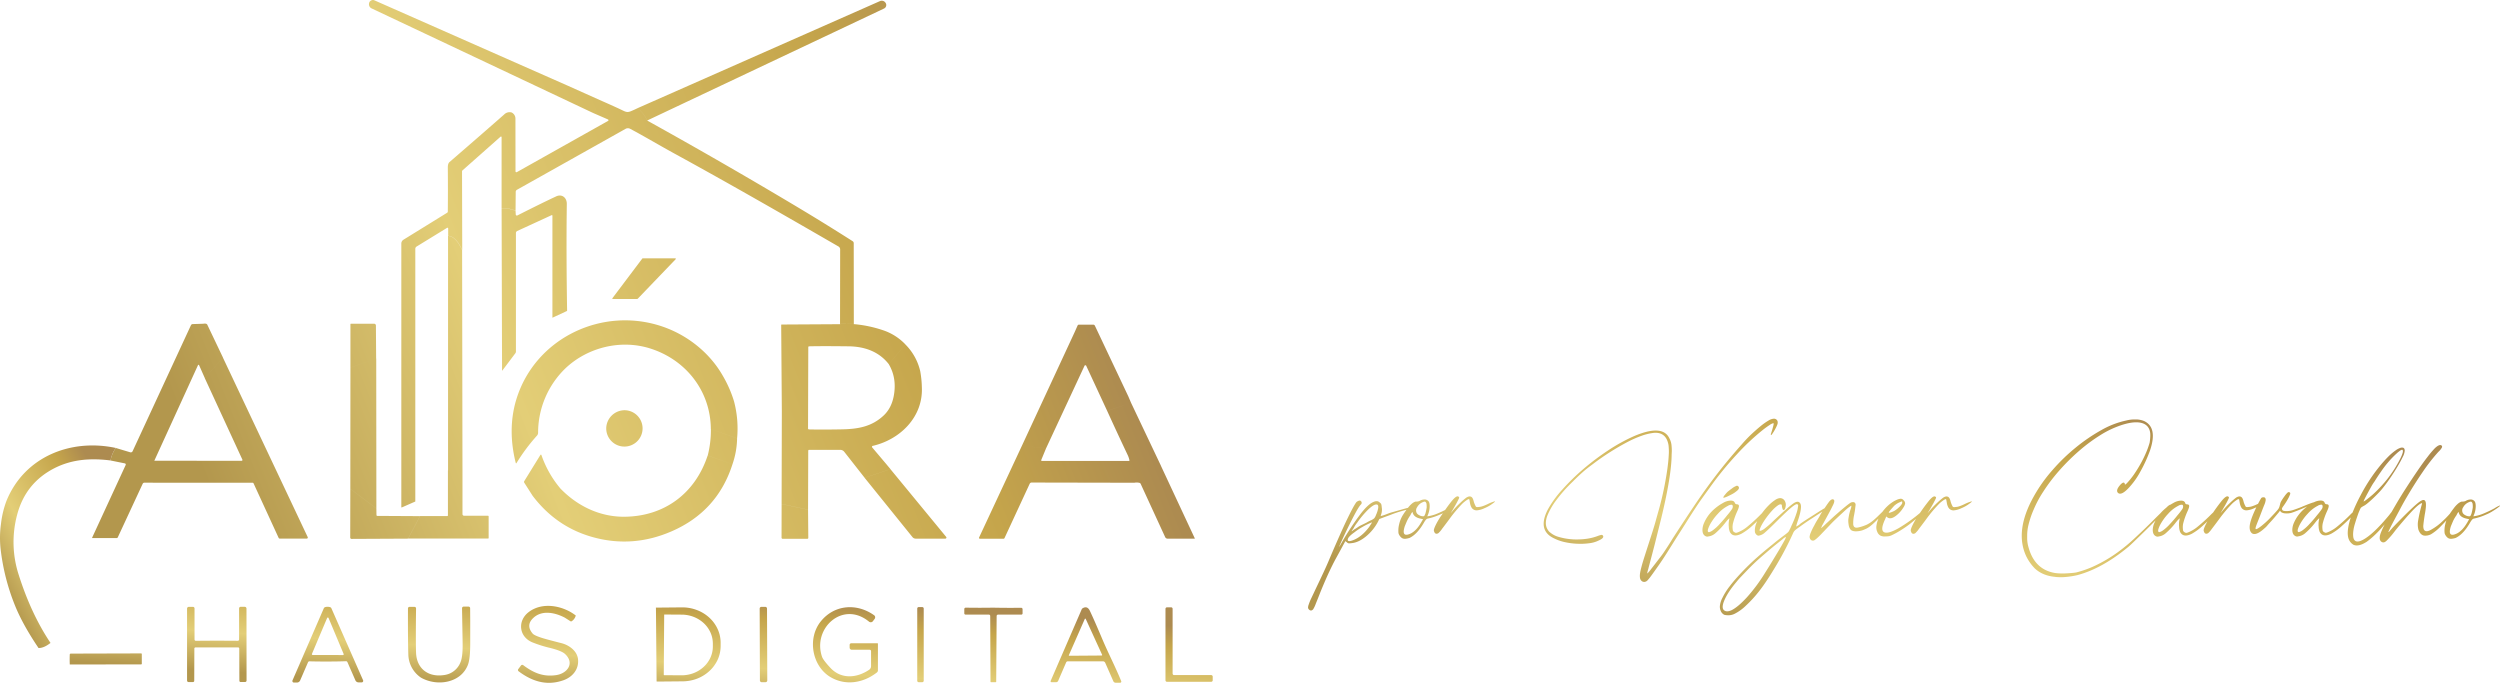<svg xmlns="http://www.w3.org/2000/svg" xmlns:xlink="http://www.w3.org/1999/xlink" viewBox="0 0 1889.8 516.1"><defs><linearGradient id="Gradiente_sem_nome_4" x1="646.17" y1="677.52" x2="646.87" y2="678.23" gradientTransform="matrix(900.96, 0, 0, -148.55, -581066.3, 101086.95)" gradientUnits="userSpaceOnUse"><stop offset="0" stop-color="#b3974d"/><stop offset="0.36" stop-color="#e3ce77"/><stop offset="0.81" stop-color="#c5a54b"/><stop offset="1" stop-color="#ad8b50"/></linearGradient><linearGradient id="Gradiente_sem_nome_4-2" x1="646.18" y1="678.25" x2="646.89" y2="678.96" gradientTransform="matrix(864.07, 0, 0, -58.13, -558139.55, 39936.56)" xlink:href="#Gradiente_sem_nome_4"/><linearGradient id="Gradiente_sem_nome_4-3" x1="-15366.49" y1="-17931.79" x2="5426.9" y2="-9605.96" gradientTransform="matrix(0.03, 0, 0, -0.03, 628.47, -144.81)" xlink:href="#Gradiente_sem_nome_4"/><linearGradient id="Gradiente_sem_nome_4-4" x1="638.96" y1="677.56" x2="639.67" y2="678.26" gradientTransform="matrix(87.54, 0, 0, -153.1, -55928.65, 104190.44)" xlink:href="#Gradiente_sem_nome_4"/></defs><g id="Camada_2" data-name="Camada 2"><g id="Camada_1-2" data-name="Camada 1"><g id="Camada_1-3" data-name="Camada_1"><g id="_3241947727328" data-name=" 3241947727328"><path id="por_Vágner_Carvalho" data-name="por Vágner Carvalho" d="M1010.22,421.45c1.07-1.92,2.06-3.75,3-5.47s1.75-3.25,2.49-4.58,1.16-2.12,1.29-2.38l.2.19a3.06,3.06,0,0,0,.79.6,3,3,0,0,0,1.4.9l.68,0a9.29,9.29,0,0,0,1.5-.12q5.18-.41,10.75-4.88a36.38,36.38,0,0,0,9.15-11l1.19-2.38,5.37-2c1.46-.52,2.79-1,4-1.49s2.39-.89,3.58-1.29,2.49-.79,3.88-1.19,3.09-.86,5.08-1.4c.92-.12,1.39-.39,1.39-.79a1,1,0,0,0-.85-.46,1.07,1.07,0,0,0-.35.06c-.66.14-1.69.4-3.08.8l-4.57,1.29-4.88,1.39a33.72,33.72,0,0,0-3.78,1.3c-1.33.52-2.45.92-3.38,1.19-.53.14-1,.26-1.39.4a1.56,1.56,0,0,1,.19-.6,9.37,9.37,0,0,1,.4-1.4,10.79,10.79,0,0,0,.38-2.83,10.53,10.53,0,0,0-.18-1.94,9.64,9.64,0,0,0-.4-2.38,4.53,4.53,0,0,0-1.19-1.2c-1.19-1.19-2.85-1.25-5-.2q-4,1.8-9.75,9.36A209.56,209.56,0,0,0,1015,408.82q-2.79,5-2.69,4.47c.06-.33,1.23-3,3.48-7.86q4-8.55,7.66-15.51t5.27-8.55a1.7,1.7,0,0,0,0-2.59,1.33,1.33,0,0,0-1-.4h0a4.92,4.92,0,0,0-2.39,1.19q-2,2.6-6.86,12.63t-13.43,30.15q-1.78,4.36-4.67,10.54t-5.08,10.74c-1.72,3.59-3,6.4-4,8.46s-1.59,3.68-2,4.88a6.39,6.39,0,0,0-.5,2.48,2.38,2.38,0,0,0,.7,1.3c1.06,1.05,2.12,1,3.18-.21a23.88,23.88,0,0,0,2-4.27q1.59-3.88,3.58-9,2.79-6.78,4.88-11.44t4.27-9q1.18-2.4,2.78-5.28Zm12.14-21a10.43,10.43,0,0,0,1.29-2,28.65,28.65,0,0,1,2.29-3.38,68.54,68.54,0,0,1,8.36-9.95q4-3.76,6-3.77l.2,0a1.58,1.58,0,0,1,.79.21c.53.4.7,1.26.5,2.59a20.48,20.48,0,0,1-1.49,4.77c-.67,1.86-1.4,3-2.19,3.39a8.37,8.37,0,0,1-2,1.09,26.09,26.09,0,0,0-3.18,1.69c-1.07.53-2.29,1.13-3.68,1.79a17.26,17.26,0,0,0-3.09,1.79c-.8.53-1.53,1-2.19,1.39a7.67,7.67,0,0,0-1.39,1l-1,.59.8-1.19Zm7.66-2.19a53,53,0,0,1,6.46-3.18c.13,0,.2,0,.2-.1s.07-.1.2-.1h.2c.13,0-.6,1.2-2.19,3.58q-5.37,7.15-11.73,9.75-4.57,1.8-4.38-.3t5-5.47a43.83,43.83,0,0,1,6.27-4.18Zm46.65-20.68a7.3,7.3,0,0,0-3.78,1.19,7.37,7.37,0,0,1-2.19.4c-.66-.14-1.66.26-3,1.19a20.11,20.11,0,0,0-3.59,3.78c-1.32,1.72-2.45,3.32-3.38,4.78a22.66,22.66,0,0,0-3.08,7.35,19.19,19.19,0,0,0-.6,4.77c0,.67,0,1.34.1,2a5.93,5.93,0,0,0,1.2,2.29,5,5,0,0,0,2,1.68,4.74,4.74,0,0,0,1.63.28,6.09,6.09,0,0,0,.85-.07,14.53,14.53,0,0,0,2.69-.6q5.76-2.78,10.74-11.34c1.06-1.85,1.92-2.91,2.59-3.18a44.67,44.67,0,0,0,9.75-3.18,28.48,28.48,0,0,0,4-2c1.32-.79,2.51-1.55,3.58-2.29a28,28,0,0,0,2.39-1.78c.52-.47.6-.7.19-.7a20.51,20.51,0,0,0-3.78,2,82.64,82.64,0,0,1-8,3.87,29.65,29.65,0,0,1-6.87,2.1l-1.19.19.8-2a16.77,16.77,0,0,0,1-5.66c0-1.92-.33-3.22-1-3.88a3.67,3.67,0,0,0-2.72-1.2Zm-2.59,17.7q-3.37,5.77-7.56,7.95-7.56,3.6-4.57-5.56c.66-1.59,1.22-2.92,1.69-4a27.12,27.12,0,0,1,2.49-4.18c.66-1.46,1.19-2.25,1.59-2.39.13,0,.2.2.2.6q1,3.38,6,4.38l1.8.39Zm3.39-7a15.18,15.18,0,0,1-.8,1.68,1.14,1.14,0,0,1-.8.32l-.19,0a5.69,5.69,0,0,1-2.59-.69,5.44,5.44,0,0,1-2-1.5,4.2,4.2,0,0,1,.2-4.77,8.33,8.33,0,0,1,4.38-3.78c1.06-.53,1.79-.46,2.18.2a3.1,3.1,0,0,1,.5,1.2,20.35,20.35,0,0,1,.11,2.07c0,.17,0,.35,0,.51a32.75,32.75,0,0,1-1,4.78ZM1089.9,400q2.08-2.7,5.47-7.26,2.58-3.6,5.37-6.87t5-5.47a26.3,26.3,0,0,1,3.19-2.49c.92-.59,1.45-.76,1.59-.5a.75.75,0,0,1,.31.6s0,.07,0,.1c.06.47.16,1,.3,1.69a10.28,10.28,0,0,0,1,3.38,4.39,4.39,0,0,0,4.38,2.59,16.52,16.52,0,0,0,5.57-1.59,28.61,28.61,0,0,0,6.57-3.78c1.45-1.06,1.82-1.52,1.09-1.4a30.71,30.71,0,0,0-5.07,2q-4.57,2.17-6.57,2.18c-1.33.27-2.16.17-2.49-.29a19.19,19.19,0,0,1-1.49-3.49,11.68,11.68,0,0,0-.6-2,4.56,4.56,0,0,0-.79-1.39q-1.61-1.59-4.38.2a51.56,51.56,0,0,0-4.47,3.88,64.94,64.94,0,0,0-5.28,5.47l-2,2.39,1.79-3c1.33-2.25,2.32-4,3-5.27s1.12-2.19,1.39-2.78.3-1,.1-1.2a2.35,2.35,0,0,0-.9-.5c-.93-.12-2.32.9-4.18,3.09s-4.44,5.74-7.75,10.65a59.83,59.83,0,0,0-4.48,7.35c-1.12,2.26-1.69,3.79-1.69,4.58a2.56,2.56,0,0,0,.2.9c.13.33.27.63.4.89.66.93,1.59,1.06,2.78.4a19.67,19.67,0,0,0,2.69-3.08Zm173.77-56.8c0-.83.08-1.67.08-2.51a40,40,0,0,0-.28-4.65,14.42,14.42,0,0,0-1.59-4.78q-5.18-10.74-26.66-1.59a131.57,131.57,0,0,0-19.5,10.74,190.15,190.15,0,0,0-18.8,14.12,166.36,166.36,0,0,0-16,15.63,78.12,78.12,0,0,0-11,15.21q-7.95,15.72,5,21.68a34.54,34.54,0,0,0,8.16,2.8,54.19,54.19,0,0,0,9.25,1.18c.75,0,1.51.06,2.27.06a51.24,51.24,0,0,0,6.78-.45,21.82,21.82,0,0,0,7.36-2.19c2.91-1.32,3.84-2.59,2.78-3.78a1.25,1.25,0,0,0-.84-.33,1.07,1.07,0,0,0-.25,0,19.23,19.23,0,0,0-2.88.9,39.1,39.1,0,0,1-9.36,2.19,52.12,52.12,0,0,1-6.13.35c-1.37,0-2.75,0-4.11-.15a46.62,46.62,0,0,1-9.45-1.7,16.85,16.85,0,0,1-6.76-3.48,5,5,0,0,1-1.2-1.19,10.53,10.53,0,0,1-1-1.59q-2-3.78,0-9.55a50.93,50.93,0,0,1,6.86-12,110.87,110.87,0,0,1,12.24-13.83q2.17-2.19,4.07-4c1.26-1.2,2.46-2.29,3.58-3.29s2.32-2,3.58-3,2.62-2,4.08-3.09q6.57-5,13.13-9.15t12.64-7.36a83,83,0,0,1,11.24-5,41.68,41.68,0,0,1,9.14-2.18q9.36-.79,11.15,9.15a42.82,42.82,0,0,1,.28,4.81c0,.84,0,1.71-.08,2.55q-.21,4.58-1,10.35t-2.09,12.53q-1.29,6.76-3.08,13.73c-.53,2.12-1.1,4.21-1.69,6.27s-1.23,4.31-1.89,6.76-1.5,5.24-2.49,8.36-2.15,6.73-3.48,10.84q-1.79,5.56-2.88,9t-1.7,5.67c-.39,1.46-.69,2.62-.89,3.48s-.37,1.69-.5,2.49c-.4,2.92-.06,4.84,1,5.77a2.85,2.85,0,0,0,2.08.9h.2a3.63,3.63,0,0,0,2.29-1.1,40.87,40.87,0,0,0,3.19-4q2.17-3,5.17-7.26t6.47-9.75q3.46-5.47,7.06-11.24,5-7.75,8.25-12.93t5.87-9.15q2.6-4,5-7.36t5.77-8A247.34,247.34,0,0,1,1313,343.37a174.06,174.06,0,0,1,19.7-18.5q2.79-2.19,5-3.59a8.11,8.11,0,0,1,2.78-1.39c.27,0,.33.37.2,1.09s-.53,2.22-1.19,4.48c-.27.8-.5,1.52-.7,2.19a1.49,1.49,0,0,0-.1,1.19c.13.13.4-.06.8-.6s.86-1.22,1.39-2.08,1-1.76,1.49-2.69.83-1.72,1.09-2.39a4.15,4.15,0,0,0,.2-2.78,2.81,2.81,0,0,0-2.63-1.8h-.15a9,9,0,0,0-4.18,1.49,45.61,45.61,0,0,0-5.87,4.18q-3.29,2.69-7,6.16a103,103,0,0,0-7.27,7.66q-6.36,7.15-11.93,13.93t-11.54,14.82q-6,8.06-12.83,18.21T1264.46,407c-1.86,3.06-3.78,6.07-5.77,9.06a67.89,67.89,0,0,1-4.37,6.06q-3.19,4.19-6,7.77a26.88,26.88,0,0,1-3,3.57q-.39,0,.6-3.18c.53-2.12,1.3-5,2.29-8.75s2-7.56,3-11.54,1.92-7.69,2.78-11.14,1.49-6,1.89-7.56q7.75-32.24,7.76-48.14Zm47.75,37c-.4-1.2-1.46-1.79-3.19-1.79a12,12,0,0,0-5.77,1.79,35.24,35.24,0,0,0-5.87,4,30.79,30.79,0,0,0-5,5.17,29.26,29.26,0,0,0-3.38,5.77,13.66,13.66,0,0,0-1.29,5.37c0,2.26.66,3.78,2,4.58a2.84,2.84,0,0,0,1.67.54,2.8,2.8,0,0,0,.91-.15,10,10,0,0,0,5.18-2.38,54,54,0,0,0,7.36-7.76c.4-.53.79-1,1.19-1.5s.73-.82,1-1.08l1-1v.6a.31.31,0,0,1,0,.1.77.77,0,0,1-.11.39.78.78,0,0,0-.1.39v.11a17.19,17.19,0,0,0-.28,3c0,.55,0,1.1.08,1.64a11.61,11.61,0,0,0,.8,4.07q2.38,4.57,8.75,1.4a42.67,42.67,0,0,0,8.26-6.07,133.81,133.81,0,0,0,10.45-10.45q4.56-4.77,3.18-4.77a11.18,11.18,0,0,0-2.09,1.79q-1.89,1.8-4.68,4.38A125.16,125.16,0,0,1,1321,398a26.71,26.71,0,0,1-7,4.27,10.15,10.15,0,0,1-1.5.5h-.19a1.44,1.44,0,0,1-.9-.31,2.24,2.24,0,0,1-1.59-2.15v0a13,13,0,0,1-.14-1.87,12.81,12.81,0,0,1,.44-3.31,52.35,52.35,0,0,1,2.88-8.16c1.06-2.25,1.56-3.78,1.49-4.57s-.63-1.2-1.69-1.2a1.67,1.67,0,0,1-1.39-1Zm-11.84,16.32a33.78,33.78,0,0,1-4.88,4.37,8,8,0,0,1-2.78,1.39c-1.46,0-1.26-1.85.6-5.57a39,39,0,0,1,6.07-8.36,26.13,26.13,0,0,1,7.65-6,5,5,0,0,1,2.79-.8c.4,0,.66.33.8,1a3.15,3.15,0,0,1,0,.44,3.21,3.21,0,0,1-.53,1.75,47.29,47.29,0,0,1-3.68,4.77c-1.9,2.42-3.94,4.75-6.06,7Zm9.75-27.36q-2.08,1.5-3.48,2.68a27.93,27.93,0,0,0-2.09,2.39,4.72,4.72,0,0,0-1.09,1.79c0,.27.32.3,1,.1a20.48,20.48,0,0,0,2.49-1q1.49-.71,3.18-1.59a17.23,17.23,0,0,0,2.88-1.89c2.26-1.59,2.85-2.92,1.79-4a1.33,1.33,0,0,0-1.79-.19,11.59,11.59,0,0,0-2.88,1.69Zm43.17,31.93a4.74,4.74,0,0,1-1.29,1.59,23.49,23.49,0,0,1-2,1.59l-3.68,2.78c-1.4,1.07-2.85,2.22-4.38,3.49s-3,2.42-4.27,3.48q-4.19,3.38-8.46,7.16t-8.16,7.66q-3.87,3.88-7.16,7.56t-5.67,6.86a48.06,48.06,0,0,0-5.37,8.56,16.78,16.78,0,0,0-2,6.56v.16a8.33,8.33,0,0,0,.89,3.73,5.68,5.68,0,0,0,2.49,2.48,11.54,11.54,0,0,0,2.74.33q.42,0,.84,0a10.45,10.45,0,0,0,4.18-1.09,34.49,34.49,0,0,0,8.56-6.17,91.64,91.64,0,0,0,9.54-10.35c2.13-2.66,4.38-5.8,6.77-9.45s4.77-7.49,7.16-11.53,4.64-8.13,6.77-12.24,4-8,5.57-11.54a6.46,6.46,0,0,1,1.49-2c.6-.53,2-1.52,4.08-3q3.77-2.79,8.75-6t9.15-6a22.85,22.85,0,0,0,3.08-2.09.58.58,0,0,0,.28-.49.59.59,0,0,0-.18-.41c-.13-.12-1,.27-2.58,1.2s-3.48,2.08-5.67,3.48l-6.87,4.38c-2.38,1.52-4.44,2.88-6.16,4.08a9.06,9.06,0,0,1-1.89,1.49,5.53,5.53,0,0,0-1.1.7c-.26,0,0-1.2.8-3.59q4.17-11.94,1.79-14.32-1.39-1.8-4.58.2a55.37,55.37,0,0,0-5.67,4.58q-4.08,3.57-9.84,8.95a70,70,0,0,1-6.37,5.56,10,10,0,0,1-3.18,1.8c-.67.13-.93-.1-.8-.7a22.59,22.59,0,0,1,1.59-3.68,49.64,49.64,0,0,1,3.49-5.47,58.29,58.29,0,0,1,4.27-5.28,28.59,28.59,0,0,1,4.08-3.77q1.89-1.39,2.88-1c.4,0,.6.52.6,1.59a13.8,13.8,0,0,0,.6,2.18.79.79,0,0,0,.7.41h.09c.67-.13,1.13-1,1.4-2.68a5.92,5.92,0,0,0,.13-1.26,5.78,5.78,0,0,0-.73-2.82,4,4,0,0,0-3.57-2.2h-.21a7.46,7.46,0,0,0-3.68,1.49,28.21,28.21,0,0,0-4.48,3.68,46.93,46.93,0,0,0-7.86,10.15q-2.88,5.18-2.88,8.95c0,.11,0,.22,0,.33a5.92,5.92,0,0,0,.21,1.56,6.64,6.64,0,0,0,.79,1.3c.54.39.9.66,1.1.79a2.06,2.06,0,0,0,.65.11,2,2,0,0,0,.64-.11,9,9,0,0,0,4.38-2.39q2.58-2.19,9.15-8.75,6.77-6.76,10.34-9.75c2.39-2,3.91-2.91,4.58-2.79a2.27,2.27,0,0,1,.79.4,2.1,2.1,0,0,1,.12.7,2.15,2.15,0,0,1-.12.7,22.85,22.85,0,0,1-1.29,5.46,68.07,68.07,0,0,1-3.48,8.66,40.16,40.16,0,0,1-1.89,4Zm-2.49,5a14.88,14.88,0,0,1-1.49,3.18c-1,1.86-2.29,4.12-3.88,6.77s-3.32,5.5-5.17,8.56-3.59,5.83-5.18,8.35a126.47,126.47,0,0,1-13.72,18.51q-6.77,7.35-11.54,9.74-3.39,1.59-5.37.4-2.79-1.59-.2-7.76t9.15-13.93a54.07,54.07,0,0,1,3.58-4.07l4.57-4.78c1.59-1.65,3.18-3.25,4.78-4.78s3-2.82,4.18-3.87q3.18-2.79,6.56-5.67c2.25-1.93,4.38-3.69,6.37-5.28l5-4a7.79,7.79,0,0,1,2.39-1.6v.2Zm35.61-28.65c-.93-.12-1.92.5-3,1.89s-3.12,4.41-6.17,9.06a46.71,46.71,0,0,1-2.39,4.17c-.93,1.48-1.8,3-2.58,4.58a42.89,42.89,0,0,0-2.59,5.27,11.46,11.46,0,0,0-1,3.48,3.94,3.94,0,0,0,.79,2,2.34,2.34,0,0,0,1.75.79,2.29,2.29,0,0,0,1.14-.3,20,20,0,0,0,1.79-1.4,44.39,44.39,0,0,0,3.48-3.38l6.17-6.46q2.39-2.58,5.27-5.27c1.92-1.8,3.71-3.45,5.37-5s3-2.71,4.18-3.57,1.69-1.17,1.69-.9a9.59,9.59,0,0,1-.6,2.58,32.61,32.61,0,0,0-1.49,6.07,13,13,0,0,0-.28,2.71,13.24,13.24,0,0,0,.18,2.17c.26,2.65,1.12,4.38,2.58,5.17a7.34,7.34,0,0,0,2.74.53l.75,0a18.23,18.23,0,0,0,4.27-.7c1.06-.4,2-.8,2.89-1.19a16.76,16.76,0,0,0,2.78-1.69,36.46,36.46,0,0,0,3.29-2.79q1.78-1.69,4.17-4.08a58.6,58.6,0,0,0,5.47-5.67c.86-1.12,1.16-1.81.9-2.08,0-.14-.47.19-1.4,1s-2,1.73-3.18,2.79q-4.38,4.37-6.66,6.26a25.06,25.06,0,0,1-4.68,3.08,35.06,35.06,0,0,1-5,1.79c-1.86.53-3.12.67-3.78.4-.93-.26-1.46-1.1-1.59-2.48,0-.28,0-.56,0-.84a27.82,27.82,0,0,1,.62-5.83c.39-2,.66-3.55.79-4.67s.23-2,.3-2.49a10.22,10.22,0,0,0,.1-1.1,1.61,1.61,0,0,0-.2-.7,1.72,1.72,0,0,0-1.59-1.08h-.22a3.67,3.67,0,0,0-2.17.7c-.79.53-1.89,1.36-3.28,2.49s-3,2.45-4.77,4-3.59,3.11-5.38,4.77l-5.07,4.68q-3,3-3.58,3a2.17,2.17,0,0,0,.4-.6,3.78,3.78,0,0,0,.3-.79,3.35,3.35,0,0,1,.5-1l4.37-8q2.19-4,3.19-6.16c1.72-3.19,1.85-4.91.39-5.18Zm40.19,12.93,1,.8q3.18,2.19,8.76-3.38a22,22,0,0,0,3.18-4.08,7.7,7.7,0,0,0,1.39-3.28,3.42,3.42,0,0,0-1.09-2.19A3,3,0,0,0,1437,377a8.3,8.3,0,0,0-3.09.79,21.34,21.34,0,0,0-3.67,2,29.46,29.46,0,0,0-5.67,5.08,29.14,29.14,0,0,0-4.08,6.06,19.74,19.74,0,0,0-2,6.17,8.38,8.38,0,0,0,.6,5,5.37,5.37,0,0,0,2.58,2.89,7.73,7.73,0,0,0,2.85.55,7.26,7.26,0,0,0,.93-.06h.29a13.65,13.65,0,0,0,2.3-.2,11,11,0,0,0,2.59-1,57.63,57.63,0,0,0,5.76-3.18,81,81,0,0,0,7-4.78c1.19-.92,2.65-2.12,4.38-3.58s3.34-2.88,4.87-4.28,2.82-2.59,3.88-3.58a7.73,7.73,0,0,0,1.59-1.69c0-.4-.36-.36-1.09.1s-2.16,1.56-4.28,3.28a117.71,117.71,0,0,1-17.61,12.74q-7.45,4.17-10.44,3.18-3.78-1.2.2-9.74l1-2.4Zm9.65-10.44c1-.46,1.69-.76,2.09-.9s.39.34.39,1-.66,1.66-2,3a21.32,21.32,0,0,1-4,3.18,19.1,19.1,0,0,1-2.89,1.19q-1.29.41-1.29,0a2.8,2.8,0,0,1,.6-1c.4-.53.86-1.1,1.39-1.7l1.59-1.78a7.77,7.77,0,0,1,1.39-1.3,13,13,0,0,1,2.69-1.69Zm14.92,20.1q2.08-2.7,5.47-7.26,2.58-3.6,5.37-6.87t5-5.47a28.09,28.09,0,0,1,3.18-2.49c.93-.59,1.47-.76,1.6-.5a.74.74,0,0,1,.3.6.34.34,0,0,1,0,.1c.07.47.17,1,.3,1.69a10.54,10.54,0,0,0,1,3.38,4.38,4.38,0,0,0,4.37,2.59,16.5,16.5,0,0,0,5.58-1.59,28.55,28.55,0,0,0,6.56-3.78c1.46-1.06,1.82-1.52,1.09-1.4a32,32,0,0,0-5.07,2c-3,1.45-5.23,2.18-6.56,2.18-1.33.27-2.16.17-2.49-.29a17.88,17.88,0,0,1-1.49-3.49,12.62,12.62,0,0,0-.59-2,4.41,4.41,0,0,0-.81-1.39c-1.05-1.06-2.52-1-4.37.2a55,55,0,0,0-4.48,3.87,68.19,68.19,0,0,0-5.27,5.48l-2,2.39,1.8-3q2-3.37,3-5.27c.66-1.26,1.13-2.19,1.4-2.78s.3-1,.1-1.2a2.35,2.35,0,0,0-.9-.5c-.93-.12-2.32.9-4.17,3.09a130.66,130.66,0,0,0-7.76,10.65,60.59,60.59,0,0,0-4.48,7.35c-1.12,2.26-1.69,3.79-1.69,4.58a2.56,2.56,0,0,0,.2.9c.13.33.27.63.4.89.66.93,1.59,1.06,2.78.4a19.81,19.81,0,0,0,2.69-3.09Zm103.35,36.1c1.33.13,2.69.2,4,.2s2.7-.07,4-.2a61.59,61.59,0,0,0,8.65-1.39q18.69-5,38.4-21.29c.66-.53,1.88-1.66,3.68-3.38l6.26-6.07q3.59-3.48,7.47-7.36t7.16-7.06q3.28-3.18,5.37-5.37a15.37,15.37,0,0,0,2.09-2.39c0-.27-.2-.33-.6-.2a8.09,8.09,0,0,0-2.09,1.59c-1,.93-2.36,2.23-4.08,3.88s-3.91,3.81-6.57,6.47q-4.77,4.77-8.35,8.15t-6.26,5.88c-1.79,1.65-3.49,3.15-5.08,4.47s-3.18,2.58-4.77,3.78a106,106,0,0,1-17.22,10.75,78.5,78.5,0,0,1-16.4,6.16c-.79.14-1.93.27-3.38.4s-3,.23-4.58.3-3.12.07-4.57,0a32.08,32.08,0,0,1-3.39-.3q-15.52-2.59-20.09-19.5a24.33,24.33,0,0,1-1-6.94c0-.3,0-.61,0-.92s0-.53,0-.8a34.72,34.72,0,0,1,.81-7.46,69.68,69.68,0,0,1,4.27-12.72,82.68,82.68,0,0,1,7.07-13.14A132.78,132.78,0,0,1,1557,355.3a158,158,0,0,1,14.91-14.71,125,125,0,0,1,15.91-11.74,71.93,71.93,0,0,1,15.43-7.37q9-3,14.52-2c3.72.66,6.1,2.59,7.17,5.77a11.61,11.61,0,0,1,.52,3.41q0,.43,0,.87a41.05,41.05,0,0,1-.5,5.07,61.34,61.34,0,0,1-2.79,7.76,84.25,84.25,0,0,1-4.08,8.25c-1.52,2.72-3.14,5.35-4.86,7.86A57.43,57.43,0,0,1,1608,365a6.83,6.83,0,0,1-1.49,1.3c-.2.07-.3-.09-.3-.49q-.6-2.19-3.18.4-4,4.37-2,6.36,2.4,2.19,7.77-3.39a57.87,57.87,0,0,0,9.05-12.53,106.65,106.65,0,0,0,7.46-16.31q5.76-17.31-4.57-22.08a16.67,16.67,0,0,0-5.87-1.2l-1.23,0a25.76,25.76,0,0,0-6.43.82,65.48,65.48,0,0,0-18.8,7.26A133.41,133.41,0,0,0,1569,338.39a143.55,143.55,0,0,0-17.89,17.41,113.34,113.34,0,0,0-13.93,19.8q-14.34,25.86-5.57,44.76a35.4,35.4,0,0,0,6.56,9.34q6,5.58,15.52,6.37Zm98.08-55.9c-.39-1.2-1.46-1.79-3.19-1.79a11.88,11.88,0,0,0-5.76,1.79,35.32,35.32,0,0,0-5.88,4,30.79,30.79,0,0,0-5,5.17,29.06,29.06,0,0,0-3.38,5.77,13.66,13.66,0,0,0-1.29,5.37c0,2.26.67,3.78,2,4.58a2.84,2.84,0,0,0,1.67.54,2.91,2.91,0,0,0,.92-.15,9.94,9.94,0,0,0,5.17-2.38,55.14,55.14,0,0,0,7.36-7.76c.39-.53.79-1,1.19-1.5s.73-.82,1-1.08l1-1v.6a.28.28,0,0,1,0,.09.8.8,0,0,1-.11.4.78.78,0,0,0-.1.39v.11a17.5,17.5,0,0,0-.28,3.06c0,.54,0,1.08.08,1.62a11.84,11.84,0,0,0,.8,4.07q2.38,4.57,8.76,1.4a43,43,0,0,0,8.25-6.07,127.09,127.09,0,0,0,10.44-10.45q4.57-4.77,3.19-4.77a11.51,11.51,0,0,0-2.09,1.78q-1.89,1.81-4.68,4.39a130.3,130.3,0,0,1-10.55,9.65,27,27,0,0,1-7,4.27,9.66,9.66,0,0,1-1.49.5h-.2a1.46,1.46,0,0,1-.89-.31,2.26,2.26,0,0,1-1.6-2.16v0a14.54,14.54,0,0,1-.13-1.86,13.26,13.26,0,0,1,.43-3.32,54.54,54.54,0,0,1,2.89-8.16q1.59-3.37,1.5-4.58c-.06-.79-.63-1.19-1.7-1.19a1.67,1.67,0,0,1-1.39-1ZM1640,396.49a34.24,34.24,0,0,1-4.87,4.37,8.12,8.12,0,0,1-2.79,1.39c-1.45,0-1.25-1.85.6-5.57a39.26,39.26,0,0,1,6.07-8.36,25.91,25.91,0,0,1,7.66-6,4.91,4.91,0,0,1,2.78-.79c.4,0,.67.33.79,1a2.28,2.28,0,0,1,0,.45,3.18,3.18,0,0,1-.53,1.74,48.45,48.45,0,0,1-3.68,4.77,91.23,91.23,0,0,1-6.07,7ZM1671.8,400q2.09-2.7,5.47-7.26,2.6-3.6,5.37-6.87c1.86-2.19,3.51-4,5-5.47a25.45,25.45,0,0,1,3.18-2.49c.93-.6,1.46-.76,1.59-.5a.72.72,0,0,1,.31.6.34.34,0,0,1,0,.1c.06.47.17,1,.3,1.69a10.53,10.53,0,0,0,1,3.38,4.39,4.39,0,0,0,4.38,2.59,16.46,16.46,0,0,0,5.57-1.59,28.61,28.61,0,0,0,6.57-3.78c1.45-1.06,1.82-1.52,1.09-1.4a31.06,31.06,0,0,0-5.07,2q-4.57,2.17-6.56,2.18c-1.33.27-2.16.17-2.49-.29a18.55,18.55,0,0,1-1.5-3.49,10.58,10.58,0,0,0-.59-2,4.38,4.38,0,0,0-.8-1.39q-1.59-1.59-4.38.2a54.85,54.85,0,0,0-4.47,3.87,66.43,66.43,0,0,0-5.27,5.48l-2,2.38,1.79-3q2-3.37,3-5.27t1.38-2.79c.27-.59.3-1,.11-1.19a2.42,2.42,0,0,0-.9-.5c-.93-.12-2.32.9-4.18,3.09a130.31,130.31,0,0,0-7.75,10.65,56.77,56.77,0,0,0-4.48,7.35c-1.13,2.26-1.7,3.78-1.7,4.58a2.56,2.56,0,0,0,.2.9c.14.33.27.63.4.89.67.93,1.59,1.07,2.78.4a19.17,19.17,0,0,0,2.69-3.08ZM1740,383.15q-5.19,2-7.27,2.59a15.45,15.45,0,0,1-4.27.6h0c-1.59,0-2.59-.2-3-.6a1.77,1.77,0,0,1-.5-1.23v-.06a6.5,6.5,0,0,1,1.1-1.89,55.57,55.57,0,0,0,3.08-4.78A24.25,24.25,0,0,0,1731,374c.4-.92.33-1.52-.2-1.79a1.26,1.26,0,0,0-1.39,0,16,16,0,0,0-2.49,2.89,36.76,36.76,0,0,0-2.68,4.08,6.74,6.74,0,0,0-.6,1.68,14.16,14.16,0,0,1-.4,1.49,6.32,6.32,0,0,1-1.49,3c-.87,1.07-2.62,3-5.28,5.77a64.36,64.36,0,0,1-7.15,6.56c-2.4,1.86-3.78,2.59-4.19,2.19-.26-.27-.1-1.2.5-2.79s1.43-3.71,2.49-6.36c1.46-3.84,2.58-6.77,3.38-8.76a13.7,13.7,0,0,0,1.19-4c0-1.59-.72-2.25-2.18-2h0a1.52,1.52,0,0,0-1.28.7q-.5.69-2.48,4.47-4.79,9.55-5.87,14.63t1.3,7.26q3,2.38,9.74-3.78a13.37,13.37,0,0,0,2-2c.8-.93,1.69-1.92,2.69-3s2-2.2,3-3.39,1.89-2.26,2.69-3.19l1.19-1.59.8,1a6,6,0,0,0,3.28,1,10.87,10.87,0,0,0,1.14.05,13,13,0,0,0,3.34-.44c.92-.27,2.38-.8,4.37-1.59s4-1.62,6-2.49,3.74-1.69,5.27-2.49a8.26,8.26,0,0,0,2.29-1.39q0-.79-9.94,3.38Zm17.3-3c-.4-1.2-1.46-1.79-3.18-1.79a12.05,12.05,0,0,0-5.78,1.78,35.41,35.41,0,0,0-5.86,4,30,30,0,0,0-5,5.17,28.82,28.82,0,0,0-3.39,5.77,13.66,13.66,0,0,0-1.29,5.37c0,2.26.66,3.78,2,4.58a2.85,2.85,0,0,0,1.67.55,2.81,2.81,0,0,0,.91-.16,10,10,0,0,0,5.18-2.38,53.61,53.61,0,0,0,7.36-7.76c.4-.53.79-1,1.19-1.5s.73-.82,1-1.08l1-1v.6s0,.06,0,.09a.8.8,0,0,1-.11.4.78.78,0,0,0-.1.39v.11a17.3,17.3,0,0,0-.28,3.05c0,.54,0,1.09.08,1.63a11.61,11.61,0,0,0,.8,4.07q2.38,4.57,8.75,1.4a42.37,42.37,0,0,0,8.26-6.07,131.85,131.85,0,0,0,10.44-10.44q4.57-4.79,3.18-4.78a11.79,11.79,0,0,0-2.08,1.78c-1.27,1.2-2.82,2.66-4.68,4.38a123.61,123.61,0,0,1-10.55,9.66,27,27,0,0,1-7,4.27,9.66,9.66,0,0,1-1.49.5h-.2a1.44,1.44,0,0,1-.89-.31,2.24,2.24,0,0,1-1.59-2.15v0a13.11,13.11,0,0,1-.14-1.88,12.73,12.73,0,0,1,.44-3.3,52.72,52.72,0,0,1,2.88-8.16c1.06-2.25,1.56-3.78,1.49-4.57s-.63-1.2-1.69-1.2a1.66,1.66,0,0,1-1.39-1Zm-11.84,16.32a35.43,35.43,0,0,1-4.87,4.37,8.2,8.2,0,0,1-2.79,1.39c-1.46,0-1.26-1.85.6-5.57a39.21,39.21,0,0,1,6.06-8.36,26,26,0,0,1,7.66-6,5,5,0,0,1,2.79-.8c.4,0,.66.33.8,1a3.11,3.11,0,0,1,0,.43,3.22,3.22,0,0,1-.53,1.76,51.32,51.32,0,0,1-3.68,4.77,91.23,91.23,0,0,1-6.07,7Zm40.28-13.44c.54-.33,1.07-.63,1.59-.89a22.79,22.79,0,0,0,2.79-2.09q1.8-1.49,3.88-3.48t4.08-4.08q2-2.1,3.38-3.88,3-3.78,5.87-8.05t5.17-8.16q2.29-3.89,3.78-7a12.11,12.11,0,0,0,1.5-4.68c0-1.59-.67-2.39-2-2.39h-.6a13.3,13.3,0,0,0-4.37,2.19,41.59,41.59,0,0,0-5.58,4.77q-3,3-6.27,7t-6.26,8.35a132.6,132.6,0,0,0-8.35,13.93,123.65,123.65,0,0,0-6.18,13.32q-5,13.33-2.78,19.51a8.79,8.79,0,0,0,3.58,4.37q3.78,1.79,10-2.19a55.56,55.56,0,0,0,5-4.07,77.72,77.72,0,0,0,6-6.08q3-3.37,5.87-7c1.92-2.39,3.55-4.57,4.87-6.56q2.39-3.78,1.4-3c-.27,0-1.07.69-2.39,2.08a40.58,40.58,0,0,0-3.58,4.28q-12.13,14.73-20.09,18.9-5.78,3-7-1.39-.79-3.39.6-9.15c.26-.93.63-2.15,1.09-3.68s1-3,1.5-4.48,1-2.72,1.49-3.78a10.3,10.3,0,0,1,.89-1.79,7.1,7.1,0,0,1,1.2-.9ZM1800,356.29q2.79-4,5-6.56a72.16,72.16,0,0,1,6.57-6.86c2.25-2.05,3.72-3,4.38-2.89l.2.21c.66.65.09,2.81-1.7,6.46a91.94,91.94,0,0,1-7.26,12,83.21,83.21,0,0,1-6.56,8.15,89.83,89.83,0,0,1-7.16,7.18q-2.79,2.39-4.78,3.87c-1.33,1-2,1.37-2,1.1a12.7,12.7,0,0,1,.89-2q.9-1.8,2.19-4.18t2.69-4.88a37,37,0,0,1,2.59-4.08q2.17-3.57,5-7.56Zm45.85-18a1.12,1.12,0,0,0,.18-.62,1.19,1.19,0,0,0-.67-1.07q-1.59-.8-4.77,2.19a73.46,73.46,0,0,0-5.48,6.47q-3.48,4.47-7.56,10.44t-8.45,12.73q-4.38,6.76-8.16,13.23t-6.76,11.84a69,69,0,0,0-4.18,8.55q-2.18,5.18-.2,7.16a2.49,2.49,0,0,0,1.79.8,2.9,2.9,0,0,0,1.2-.29,7.66,7.66,0,0,0,1.59-1.3c.66-.67,1.52-1.59,2.59-2.78s2.38-2.85,4-5q7-8.55,11.84-13.73t7.26-6.37c.66-.26.93-.19.8.21A106,106,0,0,0,1828,393.1a16.74,16.74,0,0,0,.09,7.17c.93,2.65,2.32,4.18,4.18,4.57a8.72,8.72,0,0,0,1.14.07,9,9,0,0,0,4.43-1.16,35.84,35.84,0,0,0,7.36-6.07q2.38-2.39,4.58-4.88t4-4.68c1.2-1.45,2.13-2.68,2.8-3.67s.92-1.56.79-1.7a35.77,35.77,0,0,0-3.58,3.38,74.9,74.9,0,0,1-7.76,8.17,39.57,39.57,0,0,1-7.36,5.57q-5.37,3.38-6.57,0a8,8,0,0,1-.29-2.12,7.68,7.68,0,0,1,.09-1.17c.13-1.52.47-4,1-7.46.92-4.78,1.16-8,.69-9.64s-1.62-2-3.48-.9q-2,1-7.86,6.57t-13.62,13.72c-.8.93-1.5,1.73-2.1,2.39a3.34,3.34,0,0,1-1.09,1c-.13,0,.23-.9,1.09-2.68s2-3.92,3.29-6.37,2.68-5,4.08-7.66,2.62-4.9,3.67-6.76q7-12.13,13.64-21.79a136.68,136.68,0,0,1,12-15.42,13.43,13.43,0,0,0,2.68-3.28Zm21.59,39.3a7.3,7.3,0,0,0-3.78,1.19,7.06,7.06,0,0,1-2.18.4c-.67-.14-1.67.26-3,1.19a19.74,19.74,0,0,0-3.58,3.78c-1.33,1.72-2.46,3.32-3.39,4.78a22.66,22.66,0,0,0-3.08,7.35,19.73,19.73,0,0,0-.6,4.77,19,19,0,0,0,.11,2,5.91,5.91,0,0,0,1.19,2.29,5,5,0,0,0,2,1.68,4.78,4.78,0,0,0,1.63.28,6.11,6.11,0,0,0,.86-.07,14.43,14.43,0,0,0,2.68-.6q5.78-2.78,10.74-11.34c1.07-1.85,1.93-2.91,2.59-3.18a44.49,44.49,0,0,0,9.75-3.18,29.62,29.62,0,0,0,4-2c1.32-.79,2.51-1.55,3.58-2.29a25.85,25.85,0,0,0,2.38-1.78c.54-.47.6-.7.21-.7a19.82,19.82,0,0,0-3.78,2,84.11,84.11,0,0,1-8.06,3.88,29.33,29.33,0,0,1-6.87,2.09l-1.19.19.79-2a16.64,16.64,0,0,0,1-5.67h0c0-1.92-.33-3.21-1-3.87a3.62,3.62,0,0,0-2.71-1.2Zm-2.58,17.7q-3.39,5.77-7.56,7.95-7.56,3.6-4.58-5.56c.66-1.59,1.23-2.92,1.69-4a26.65,26.65,0,0,1,2.49-4.18c.66-1.46,1.19-2.25,1.59-2.39.13,0,.2.2.2.6q1,3.38,6,4.38l1.79.39-1.59,2.79Zm3.38-7a12.28,12.28,0,0,1-.8,1.68,1.14,1.14,0,0,1-.8.32l-.19,0a5.75,5.75,0,0,1-2.59-.69,5.44,5.44,0,0,1-2-1.5,4.2,4.2,0,0,1,.2-4.77,8.37,8.37,0,0,1,4.38-3.78c1.06-.53,1.79-.46,2.19.2a2.94,2.94,0,0,1,.49,1.2,20.11,20.11,0,0,1,.11,2c0,.17,0,.36,0,.53a32.32,32.32,0,0,1-1,4.77Z" style="fill:url(#Gradiente_sem_nome_4)"/><path id="LOGO-2" d="M52.74,502.26q-.16-4.17,0-7.49v0a.68.68,0,0,1,.3-.56,1.3,1.3,0,0,1,.58-.14h.09l52.92-.15h0a.59.59,0,0,1,.23.05.57.57,0,0,1,.33.33.66.66,0,0,1,0,.23h0v7.09a.59.59,0,0,1,0,.23.69.69,0,0,1-.13.2.53.53,0,0,1-.2.13.59.59,0,0,1-.23.05h0l-53.91.06Zm698.19-42.91q10.65.22,21,.08h0a1,1,0,0,1,.38.08,1,1,0,0,1,.35.23,1,1,0,0,1,.24.36,1.15,1.15,0,0,1,.08.41v3.18h0a.77.77,0,0,1-.07.34.93.93,0,0,1-.5.51,1,1,0,0,1-.34.06H754.45a1.06,1.06,0,0,0-.42.09,1.24,1.24,0,0,0-.34.22,1.18,1.18,0,0,0-.23.35,1,1,0,0,0-.08.38h0l-.33,49.59a.41.41,0,0,1,0,.16.64.64,0,0,1-.08.14.41.41,0,0,1-.13.1.44.44,0,0,1-.16.06h-3.57a.34.34,0,0,1-.15-.06.42.42,0,0,1-.14-.09.64.64,0,0,1-.08-.14.4.4,0,0,1,0-.15h0l-.21-49.59h0a1.05,1.05,0,0,0-.66-1,1.15,1.15,0,0,0-.41-.08l-17.61,0h0a.93.93,0,0,1-.85-.56,1,1,0,0,1-.07-.35h0v-3.18A1.25,1.25,0,0,1,729,460a1.21,1.21,0,0,1,.24-.35,1,1,0,0,1,.35-.23,1.19,1.19,0,0,1,.41-.08h0q10.31.18,21,0Zm57,35.84a.45.45,0,0,0,0,.16v0a.64.64,0,0,0,.06.18.37.37,0,0,0,.15.13.41.41,0,0,0,.19.05h0l24.41-.18a.42.42,0,0,0,.33-.17.35.35,0,0,0,.06-.19v0a.41.41,0,0,0,0-.16l-12.4-27.13a.37.37,0,0,0-.14-.18.46.46,0,0,0-.22-.06.57.57,0,0,0-.22.07.49.49,0,0,0-.14.18l-12,27.29Zm38.71,20.89h-3.33a1.82,1.82,0,0,1-.52-.08,1.67,1.67,0,0,1-.49-.22,2.3,2.3,0,0,1-.41-.35,2.11,2.11,0,0,1-.28-.45l-6.13-13.92a2,2,0,0,0-.3-.48,1.73,1.73,0,0,0-.43-.38,1.92,1.92,0,0,0-1-.31H807.22a1.75,1.75,0,0,0-.4.05,1.27,1.27,0,0,0-.37.18,1.18,1.18,0,0,0-.32.27,1.46,1.46,0,0,0-.22.35l-6,13.89a1.79,1.79,0,0,1-.27.44,1.75,1.75,0,0,1-.38.34,1.65,1.65,0,0,1-.47.21,1.67,1.67,0,0,1-.49.08h-3.41a.75.75,0,0,1-.61-.33.7.7,0,0,1-.12-.35V515a.72.72,0,0,1,.06-.29l23.48-54.16a1.28,1.28,0,0,1,.11-.2.85.85,0,0,1,.14-.19,1.21,1.21,0,0,1,.16-.16,1.33,1.33,0,0,1,.19-.14q3.59-2.24,5.57,1.91,3,6.27,9.42,21.43c4.88,11.47,9.73,20.6,14.25,31.65a.84.84,0,0,1,.07.35v.09a.84.84,0,0,1-.16.42.94.94,0,0,1-.77.41Zm-204.4-28.52a1.18,1.18,0,0,1,.11-.5,1.23,1.23,0,0,1,.28-.43,1.09,1.09,0,0,1,.44-.29,1.25,1.25,0,0,1,.51-.1h19.56l.21,0a.52.52,0,0,1,.17.13.48.48,0,0,1,.12.16.71.71,0,0,1,0,.2v20h0a1.82,1.82,0,0,1-.06.46,2.28,2.28,0,0,1-.15.44,2.11,2.11,0,0,1-.26.4,2.65,2.65,0,0,1-.34.33c-10.36,8.05-23.88,10.18-35.25,3.34-13.71-8.23-17.53-29.16-7.06-42.06,10.31-12.69,27.21-13.81,40.23-4.57a2,2,0,0,1,.53.56,1.9,1.9,0,0,1,.27.73,1.37,1.37,0,0,1,0,.29,2,2,0,0,1-.39,1.19l-1.32,1.74a2,2,0,0,1-1.6.8,2.18,2.18,0,0,1-.57-.08A2,2,0,0,1,657,470c-19.77-16.34-42.94,4.82-35.65,26.37q.87,2.61,6.36,8.47c8.11,8.72,19.84,7.81,29.24,1.51a3.46,3.46,0,0,0,1.1-1.22,3.08,3.08,0,0,0,.3-.76,3.21,3.21,0,0,0,.1-.81V492.21h0a1,1,0,0,0-.08-.39,1,1,0,0,0-.23-.34.89.89,0,0,0-.34-.23,1,1,0,0,0-.39-.08H643.87a1.91,1.91,0,0,1-.62-.13,1.5,1.5,0,0,1-.51-.35,1.68,1.68,0,0,1-.36-.51,1.79,1.79,0,0,1-.12-.61v-2Zm239.91-28.49h3.11a1,1,0,0,1,.43.1,1,1,0,0,1,.62.62,1.12,1.12,0,0,1,.09.44v48.94a1.34,1.34,0,0,0,.1.44,1.52,1.52,0,0,0,.24.38,1.17,1.17,0,0,0,.38.24,1.12,1.12,0,0,0,.44.09h28a1.12,1.12,0,0,1,.44.09,1.17,1.17,0,0,1,.62.62,1.12,1.12,0,0,1,.09.44v2.77a1.12,1.12,0,0,1-.09.44,1.17,1.17,0,0,1-.62.62,1.07,1.07,0,0,1-.43.09H882.17a1.13,1.13,0,0,1-.45-.09,1.16,1.16,0,0,1-.71-1.06v-54a1.12,1.12,0,0,1,.09-.44,1.19,1.19,0,0,1,.25-.38,1.2,1.2,0,0,1,.81-.33Zm-187.68-.16h2.69a1.1,1.1,0,0,1,1.1,1.1v54.56a1.11,1.11,0,0,1-1.1,1.11h-2.69a1.12,1.12,0,0,1-1.11-1.11V460a1.11,1.11,0,0,1,1.11-1.1Zm-118.9-.18h2.92a1.32,1.32,0,0,1,1.31,1.32h0l.2,54.29a1.33,1.33,0,0,1-1.32,1.33h-2.92a1.33,1.33,0,0,1-1.33-1.32l-.18-54.29a1.33,1.33,0,0,1,1.32-1.33Zm-73.5,6.21-.32,45v0a.33.33,0,0,0,0,.15.54.54,0,0,0,.1.16.39.39,0,0,0,.29.13h0l13,.09h.18a25.47,25.47,0,0,0,8.85-1.6,23.66,23.66,0,0,0,7.67-4.69,21.6,21.6,0,0,0,5.16-7,20.42,20.42,0,0,0,1.86-8.35l0-2.18v-.11a20.62,20.62,0,0,0-1.74-8.27,21.81,21.81,0,0,0-5.06-7.14,24.11,24.11,0,0,0-7.63-4.79,25.25,25.25,0,0,0-9-1.72l-13-.09h0l-.16,0-.15.1a.78.78,0,0,0-.1.15.47.47,0,0,0,0,.17Zm-6.31-5.26h0a.4.4,0,0,1,0-.15.4.4,0,0,1,.22-.22.41.41,0,0,1,.16,0h0l19.49-.18H516a30.78,30.78,0,0,1,10.74,2,29,29,0,0,1,9.4,5.73,26.65,26.65,0,0,1,6.33,8.65,25,25,0,0,1,2.28,10.24l0,2.33v.18a25.42,25.42,0,0,1-2.1,10.1A26.81,26.81,0,0,1,536.5,507a29.18,29.18,0,0,1-9.3,5.9,31.07,31.07,0,0,1-11,2.13l-19.48.18-.17,0-.13-.09a.42.42,0,0,1-.09-.14.4.4,0,0,1,0-.15l-.49-55.13Zm-260,34.6a.59.59,0,0,0,0,.23v.05a.67.67,0,0,0,.1.28.7.7,0,0,0,.22.2.64.64,0,0,0,.28.07l22.85.05h0a.67.67,0,0,0,.28-.06.61.61,0,0,0,.22-.2.56.56,0,0,0,.1-.27.13.13,0,0,0,0-.06.69.69,0,0,0-.05-.24l-11.38-27.13a.53.53,0,0,0-.22-.27.58.58,0,0,0-.68,0,.59.59,0,0,0-.22.27l-11.46,27.09Zm11.91-35.59h0a6.34,6.34,0,0,1,1.88.28,1.94,1.94,0,0,1,.3.13,1.71,1.71,0,0,1,.27.2,1.26,1.26,0,0,1,.22.24,1.22,1.22,0,0,1,.17.29l23.95,54.37a1.28,1.28,0,0,1,.1.47,1.2,1.2,0,0,1-.19.64,1.18,1.18,0,0,1-1,.52h-2.3a2.84,2.84,0,0,1-.76-.1,3.34,3.34,0,0,1-.69-.32,2.56,2.56,0,0,1-.58-.51,2.28,2.28,0,0,1-.4-.65l-6-13.7a1.26,1.26,0,0,0-.21-.32,1.41,1.41,0,0,0-.29-.25,1.54,1.54,0,0,0-.35-.15,1.22,1.22,0,0,0-.32,0h-.07q-5.64.21-13.67.23t-13.66-.16h0a1.58,1.58,0,0,0-.38,0,1.46,1.46,0,0,0-.36.16,1.37,1.37,0,0,0-.29.25,1.48,1.48,0,0,0-.21.32l-5.95,13.73a2.71,2.71,0,0,1-.4.65,2.51,2.51,0,0,1-.57.51,2.67,2.67,0,0,1-1.45.43l-2.29,0h0a1.17,1.17,0,0,1-1.16-1.07v-.09a1.1,1.1,0,0,1,.1-.47l23.66-54.5a2.75,2.75,0,0,1,.17-.29,1.75,1.75,0,0,1,.23-.24,1,1,0,0,1,.27-.19,1.17,1.17,0,0,1,.3-.14,6.57,6.57,0,0,1,1.92-.29Zm107.79,11.1q0,8.25,0,16.37c0,7.8-.57,13.18-1.67,16.17-5.2,14-23.32,16.85-35.59,9.89a21.66,21.66,0,0,1-9.53-17.57q-.36-9.16-.28-34.75a1.12,1.12,0,0,1,.09-.44,1.08,1.08,0,0,1,.24-.36,1.15,1.15,0,0,1,.37-.25,1,1,0,0,1,.42-.09h3.84a1.19,1.19,0,0,1,.45.08,1.34,1.34,0,0,1,.37.25,1.19,1.19,0,0,1,.25.38,1.06,1.06,0,0,1,.08.43v0q-.3,25.13,0,33.44c.43,12.06,9.14,18.74,21.11,16.95a15.3,15.3,0,0,0,12.43-9.56q1.85-4.14,1.67-14.7-.32-18.48-.44-26.26h0a1.22,1.22,0,0,1,.09-.46,1.2,1.2,0,0,1,.26-.4,1.18,1.18,0,0,1,.4-.27,1.28,1.28,0,0,1,.47-.1h3.68a1.19,1.19,0,0,1,.46.1,1.2,1.2,0,0,1,.4.26,1.51,1.51,0,0,1,.27.39,1.27,1.27,0,0,1,.09.47l.07,10ZM163.88,489.4l-16.12,0h0a.8.8,0,0,0-.3.06.73.73,0,0,0-.28.19.8.8,0,0,0-.2.28.92.92,0,0,0-.06.33l-.09,24.37a1.15,1.15,0,0,1-.07.36,1.06,1.06,0,0,1-.21.31.93.93,0,0,1-.65.27h-3.39a1.09,1.09,0,0,1-.78-.33.88.88,0,0,1-.24-.36,1,1,0,0,1-.09-.42V460.05a1.21,1.21,0,0,1,.1-.5,1.39,1.39,0,0,1,.28-.43,1.33,1.33,0,0,1,.43-.28,1.45,1.45,0,0,1,.5-.11h3.16a1.15,1.15,0,0,1,.83.36,1.22,1.22,0,0,1,.26.38,1.17,1.17,0,0,1,.09.45h0v23.49h0a1.22,1.22,0,0,0,.07.38,1.27,1.27,0,0,0,.22.33,1.1,1.1,0,0,0,.71.29q8.2-.1,15.87-.1t15.85.07h0a1,1,0,0,0,.35-.07,1,1,0,0,0,.62-.92l0-23.5a1.13,1.13,0,0,1,.09-.45,1.19,1.19,0,0,1,.25-.38,1.22,1.22,0,0,1,.38-.26,1.18,1.18,0,0,1,.45-.1H185a1.44,1.44,0,0,1,.5.1,1.13,1.13,0,0,1,.43.29,1.19,1.19,0,0,1,.28.42,1.25,1.25,0,0,1,.11.5h0l.06,54.42a1,1,0,0,1-.09.42.88.88,0,0,1-.24.36.92.92,0,0,1-.35.24,1.06,1.06,0,0,1-.42.09h-3.38a1.13,1.13,0,0,1-.36-.06,1,1,0,0,1-.31-.21,1,1,0,0,1-.21-.3,1,1,0,0,1-.07-.37l-.1-24.36a1,1,0,0,0-.07-.34,1.07,1.07,0,0,0-.19-.28.88.88,0,0,0-.29-.18,1,1,0,0,0-.34-.06Zm271.35-24.11a7.22,7.22,0,0,1-3,4.27.9.9,0,0,1-.24.12.75.75,0,0,1-.26.05h0a1.07,1.07,0,0,1-.25,0,.8.8,0,0,1-.25-.11l-4.28-2.72c-7.29-3.82-17.09-5.95-23.67.08q-6.08,5.58-.59,12,1.1,1.28,6.42,3.05,3.38,1.13,15.45,4.19c5.61,1.44,11.64,5.79,12.36,11.92.88,7.47-3.86,13.47-10.82,16-12.63,4.55-23.85,1-34.12-6.75a1.07,1.07,0,0,1-.29-.31,1.13,1.13,0,0,1-.15-.57,1.24,1.24,0,0,1,0-.27,1.18,1.18,0,0,1,.19-.39l2.12-2.83a1.24,1.24,0,0,1,.76-.44h.14a1.06,1.06,0,0,1,.31,0,1.18,1.18,0,0,1,.41.19c7.73,5.82,15.09,9,24.89,7.57,8.4-1.21,14.37-8.92,6.74-16q-2.54-2.34-10.94-4.47a95,95,0,0,1-14-4.41c-10-4.37-11-16.17-2.62-22.69,10.41-8.08,26.05-5,35.74,2.54Z" style="fill:url(#Gradiente_sem_nome_4-2)"/><path id="LOGO-2_0" data-name="LOGO-2 0" d="M610.83,385.3l.18,21.27a1.4,1.4,0,0,1-.06.28.76.76,0,0,1-.15.23.81.81,0,0,1-.24.17.92.92,0,0,1-.28.05H591.64a.75.75,0,0,1-.33-.07.8.8,0,0,1-.27-.18.83.83,0,0,1-.19-.27,1,1,0,0,1-.06-.33l.05-25.46,20,4.31ZM429.14,64.76l24.17,10.83q11.83,5.18,17.89,8.12c2.28,1.11,3.57,1.3,6,.22q2.41-1,4.67-2.13a23.06,23.06,0,0,1,7.31,9.3Q546,122.62,601.12,155.53q22,13.13,43.41,26.79a1.87,1.87,0,0,1,.34.29,1.83,1.83,0,0,1,.26.36,2.05,2.05,0,0,1,.16.41,1.61,1.61,0,0,1,.06.44l.07,61.23a18,18,0,0,0-5.26-.79A17.74,17.74,0,0,0,635,245l.09-56.41a3.25,3.25,0,0,0-.08-.69,3.18,3.18,0,0,0-.26-.64,3.13,3.13,0,0,0-.42-.54,2.23,2.23,0,0,0-.55-.42c-41.07-23.72-82.09-47.31-123.56-70-11.36-6.2-22.46-12.86-33.88-18.94a3.64,3.64,0,0,0-1.7-.42,3.73,3.73,0,0,0-.94.12,3.54,3.54,0,0,0-.83.34l-82.13,46.08a2,2,0,0,0-.37.28,1.87,1.87,0,0,0-.47.79,1.84,1.84,0,0,0-.06.47l-.12,14.23a24.07,24.07,0,0,0-9.21-1.84c-.45,0-.9,0-1.35,0l0-53.75h0a.5.5,0,0,0-.08-.26.55.55,0,0,0-.2-.17.48.48,0,0,0-.2,0h-.08a.58.58,0,0,0-.25.12l-28.76,25.46a1.1,1.1,0,0,0-.26.35.94.94,0,0,0-.07.22.78.78,0,0,0,0,.22h0l.15,59.34c-2-4.2-5.45-10.41-10.62-10.67l0-5.56h0a.54.54,0,0,0-.08-.28.56.56,0,0,0-.48-.28h0a.54.54,0,0,0-.28.08l-23.05,14.15a2.1,2.1,0,0,0-.9,1.22,2.22,2.22,0,0,0-.06.51h0v191a.08.08,0,0,1,0,0v0a0,0,0,0,1,0,0s0,0,0,0l-10.21,4.48a.2.2,0,0,1-.11,0h0a.3.3,0,0,1-.15-.05.27.27,0,0,1-.1-.11.28.28,0,0,1,0-.15h0V184.12h0a3.43,3.43,0,0,1,1.63-2.92L338,160.82a1,1,0,0,0,.2-.16,1.18,1.18,0,0,0,.17-.22,1,1,0,0,0,.14-.51q.17-16.73,0-33.33c0-2,.41-3.33,1.26-4.07q28.89-25,41.42-36.06A5.7,5.7,0,0,1,386.68,85a5.1,5.1,0,0,1,2.95,4.63v.21q0,.38.05,39.66a.7.7,0,0,0,.7.7.67.67,0,0,0,.34-.1L459.64,91.4a.62.62,0,0,0,.31-.54.63.63,0,0,0-.37-.57l-11-4.78,4.71-9.92-4.72,9.92L280.84,6.32a3.38,3.38,0,0,1-1.67-1.78,3.43,3.43,0,0,1-.26-1.3,3.47,3.47,0,0,1,.19-1.15l0-.11a3.18,3.18,0,0,1,.62-1,3,3,0,0,1,1-.7A2.83,2.83,0,0,1,281.88,0h0A2.68,2.68,0,0,1,283,.24L429.14,64.76ZM489.21,91.1a23.07,23.07,0,0,0-7.31-9.31L665.17.84a3.41,3.41,0,0,1,1.22-.29h.15a3.37,3.37,0,0,1,1.09.18,3.4,3.4,0,0,1,1.89,1.59l.06.11a3,3,0,0,1,.35,1.13,2.53,2.53,0,0,1,0,.28,2.77,2.77,0,0,1-.14.9,3,3,0,0,1-.58,1,2.85,2.85,0,0,1-.94.71L489.21,91.1ZM284.51,384.34l.07,5a.76.76,0,0,0,.06.25.66.66,0,0,0,.14.2.6.6,0,0,0,.21.14.7.7,0,0,0,.25.05h0l32.24.18-9,17-42.73.21a1.36,1.36,0,0,1-.39-.08,1,1,0,0,1-.32-.22.87.87,0,0,1-.22-.33,1.09,1.09,0,0,1-.08-.39h0l.08-36.81ZM653.6,361.21l19.48-6.58,42.17,51.24a.8.8,0,0,1,.17.4s0,.07,0,.11a.78.78,0,0,1-.37.66.9.9,0,0,1-.42.13H692.15a3,3,0,0,1-.66-.08,2.87,2.87,0,0,1-.64-.23,3,3,0,0,1-1.07-.83L653.6,361.21Zm-304-6.9,0,34.35h0a1.2,1.2,0,0,0,.74,1.1,1.71,1.71,0,0,0,.45.09h17.93a.75.75,0,0,1,.26,0,.62.62,0,0,1,.21.15.6.6,0,0,1,.14.21.49.49,0,0,1,.05.24v16.14h0a.55.55,0,0,1-.16.39.59.59,0,0,1-.19.13.85.85,0,0,1-.22,0l-60.26,0,9-17H338a.5.5,0,0,0,.24-.06.64.64,0,0,0,.22-.14.6.6,0,0,0,.14-.21.74.74,0,0,0,0-.25l0-33.8c.82.08,1.67.13,2.5.13a24.58,24.58,0,0,0,8.4-1.49Zm528-2.13,25.55,54.74a.18.18,0,0,1,0,.1.17.17,0,0,1,0,.1.3.3,0,0,1-.08.08.35.35,0,0,1-.11,0h-20.3a2.34,2.34,0,0,1-.59-.09,2.61,2.61,0,0,1-.54-.24,2.11,2.11,0,0,1-.45-.39,2.23,2.23,0,0,1-.33-.51l-18.51-40.25a1,1,0,0,0-.13-.23,1.8,1.8,0,0,0-.19-.2,1.19,1.19,0,0,0-.23-.16,1.12,1.12,0,0,0-.25-.11,9.4,9.4,0,0,0-2.24-.27,10,10,0,0,0-1.64.14l20.05-12.74Zm-323.91-1.25q-11.36,35.6-45.9,50.66-29.85,13-60.47,4.22-27.13-7.8-44.77-31.14l20.91-5.57c12.7,13.26,29.79,21.62,48.35,21.51,30.22-.15,53.68-17.5,63.13-46.29l18.75,6.61ZM423.46,369.1l-20.91,5.57-6.31-9.9a.7.7,0,0,1-.11-.23.84.84,0,0,1,0-.27h0a1,1,0,0,1,0-.24.88.88,0,0,1,.11-.24l12.28-19.92a.42.42,0,0,1,.35-.19h.05a.44.44,0,0,1,.34.26,79.64,79.64,0,0,0,14.21,25.16Zm133.73-37.69a63,63,0,0,1-3.5,19.52L535,344.32a79,79,0,0,0,2.38-19.19v-.83l19.86,7.11Zm-84.8-21.31a13.74,13.74,0,1,1-14.13,13.73h0A13.94,13.94,0,0,1,472.2,310.1h.19ZM855,304.5l22.63,47.67-20.05,12.75-77.72-.16h-.06a1.4,1.4,0,0,0-.41.06,1.66,1.66,0,0,0-.43.19,1.55,1.55,0,0,0-.36.31,1.36,1.36,0,0,0-.26.41l-19,41-.15.22a.65.65,0,0,1-.2.17.9.9,0,0,1-.24.12,1.07,1.07,0,0,1-.25,0H740.69a.68.68,0,0,1-.31-.08.69.69,0,0,1-.23-.22.54.54,0,0,1-.1-.3v-.06a.58.58,0,0,1,.05-.26L772.46,337l18.27,1.92-3.65,8.85a.52.52,0,0,0,0,.18V348a.63.63,0,0,0,.08.23.69.69,0,0,0,.18.16.84.84,0,0,0,.24.06h65.78a.53.53,0,0,0,.18-.05.48.48,0,0,0,.16-.12.38.38,0,0,0,.08-.17s0-.06,0-.08a.36.36,0,0,0,0-.11,19.5,19.5,0,0,0-1.2-3.65q-7.95-16.75-15.63-33.63L855,304.5ZM168.55,270.4,232.6,406a.76.76,0,0,1,.08.33v.06a.91.91,0,0,1-.13.38.79.79,0,0,1-.67.37H211.61a1,1,0,0,1-.3-.05A.7.7,0,0,1,211,407a1.1,1.1,0,0,1-.23-.2.9.9,0,0,1-.17-.26l-18.92-41.14a.71.71,0,0,0-.13-.22,1,1,0,0,0-.19-.16.74.74,0,0,0-.22-.1,1.09,1.09,0,0,0-.25,0l-75.48,0a68.77,68.77,0,0,0,1.25-13c0-1.21,0-2.44-.1-3.64l66.08.05a.65.65,0,0,0,.31-.08.69.69,0,0,0,.23-.22.56.56,0,0,0,.1-.33.66.66,0,0,0-.06-.27L154.8,285.83l13.75-15.43ZM284.4,271l.11,113.31-19.69-14.8.08-91.63L284.4,271Zm385,79.14,3.7,4.46-19.49,6.58-15.42-19.65a4.54,4.54,0,0,0-.61-.63,3.8,3.8,0,0,0-.74-.46,3.86,3.86,0,0,0-1.7-.4H611.64a.58.58,0,0,0-.26.06.6.6,0,0,0-.36.36.54.54,0,0,0-.06.25h0l-.13,44.55-20-4.31.17-70c8.39,1.74,14.19,6.65,19.75,13.07l.22.29a.53.53,0,0,0,.13.13.56.56,0,0,0,.15.1l.17.07.18,0q10.47.22,24.65-.05c12.19-.23,22.62-1.95,31.71-10.47q6.21-5.82,7.82-15.75,2.1-12.81-3.91-23l12.49-15a41.89,41.89,0,0,1,11.26,20.26,76.65,76.65,0,0,1,1.22,11.92c1.14,22.56-16.33,39.74-37.16,44.53a.59.59,0,0,0-.32.17.55.55,0,0,0-.2.3.57.57,0,0,0,0,.22.39.39,0,0,0,0,.15.67.67,0,0,0,.15.33l10.08,11.93Zm183.33-50.95L855,304.5l-18.06,6.13L821.1,276.51a.79.79,0,0,0-.26-.31.77.77,0,0,0-.39-.11h0a.77.77,0,0,0-.39.11.72.72,0,0,0-.26.31l-29.07,62.4L772.46,337l40-86.16,2.11-4.77a1,1,0,0,1,.17-.27,1.26,1.26,0,0,1,.24-.22,1.08,1.08,0,0,1,.29-.13,1.13,1.13,0,0,1,.32-.05h10.8a1.65,1.65,0,0,1,.38.05,1.58,1.58,0,0,1,.35.16,1.81,1.81,0,0,1,.3.25,2.27,2.27,0,0,1,.22.32l25.09,53.06ZM284.4,271l-19.5,6.87,0-32.7a.65.65,0,0,1,0-.19.46.46,0,0,1,.11-.16.42.42,0,0,1,.16-.11.43.43,0,0,1,.19,0h17.45a1.33,1.33,0,0,1,1.24.83,1.31,1.31,0,0,1,.11.52h0l.17,25Zm-127.82-25.8,12,25.16-13.76,15.43-4.33-9.77a.45.45,0,0,0-.17-.19.42.42,0,0,0-.24-.07.44.44,0,0,0-.41.26l-33,72.21c0,1.2.1,2.43.1,3.64a68.14,68.14,0,0,1-1.26,13l-6.39,0h0a1.58,1.58,0,0,0-.38.05,1.49,1.49,0,0,0-.36.17,1.81,1.81,0,0,0-.3.25,1.79,1.79,0,0,0-.22.34L89.06,406.15a1.12,1.12,0,0,1-.4.46,1.39,1.39,0,0,1-.28.12,1.06,1.06,0,0,1-.31,0H69.88a.28.28,0,0,1-.13,0,.22.22,0,0,1-.1-.09.28.28,0,0,1,0-.12v0a.36.36,0,0,1,0-.11L95,351.5a.91.91,0,0,0,.08-.37.87.87,0,0,0-.69-.85l-10.88-2.2a24.93,24.93,0,0,1,4-9.46l10.95,3.28a1.52,1.52,0,0,0,.42.06,1.44,1.44,0,0,0,.62-.13,1.48,1.48,0,0,0,.74-.74l44.08-95.21a1.38,1.38,0,0,1,.23-.36,1.53,1.53,0,0,1,.7-.47,1.55,1.55,0,0,1,.43-.07l8-.26c1.46-.25,2.41-.08,2.86.51Zm488.84-.19a93.92,93.92,0,0,1,21.88,4.55,41.37,41.37,0,0,1,17.07,10.75l-12.49,15c-7.45-9.58-18.38-13.39-30.41-13.52q-19.9-.24-29.81,0a.66.66,0,0,0-.27.06.69.69,0,0,0-.23.16.63.63,0,0,0-.16.23.86.86,0,0,0,0,.27l-.19,61.55C605.2,317.66,599.4,312.74,591,311l0-.46-.48-64.79a.57.57,0,0,1,0-.18.49.49,0,0,1,.1-.15.4.4,0,0,1,.15-.1.47.47,0,0,1,.17,0h0l44-.26a17.82,17.82,0,0,1,10.43,0Zm-88.23,86.36-19.86-7.1c-.17-28.62-18.74-52.2-45.65-60.8-22.35-7.15-47.42-.9-64.13,14.84a67.67,67.67,0,0,0-20.79,48.81,3.05,3.05,0,0,1-.06.6,3.21,3.21,0,0,1-.79,1.58,141.47,141.47,0,0,0-15.53,20.83.35.35,0,0,1-.11.1.27.27,0,0,1-.12,0,.31.31,0,0,1-.18-.07.32.32,0,0,1-.08-.14c-4.06-16-4.38-32.56.49-48.35,14.3-46.32,65.33-70.53,110.88-54.65,18.51,6.45,35.22,19.63,45.1,37a90.06,90.06,0,0,1,8.52,19.42,80.4,80.4,0,0,1,2.31,27.9ZM481.72,226H463.21a.36.36,0,0,1-.2-.06.37.37,0,0,1-.17-.31v0a.36.36,0,0,1,.08-.19l22.6-30,.06-.06a.36.36,0,0,1,.15-.08h24.8a.48.48,0,0,1,.2.07.43.43,0,0,1,.14.16.35.35,0,0,1,0,.14s0,0,0,.07a.44.44,0,0,1-.1.19l-28.8,30-.06,0-.06,0-.08,0h-.07Zm-132.4-37,.27,165.3a24.58,24.58,0,0,1-8.4,1.49,23.13,23.13,0,0,1-2.5-.13V178.34c5.17.26,8.65,6.47,10.62,10.67Zm29.83-31.48c.45,0,.9,0,1.35,0a23.88,23.88,0,0,1,9.21,1.84l.15,2.78a.86.86,0,0,0,1.24.72q18.84-9.54,29.36-14.43c4.32-2,8.06,1,8,5.72q-.49,36.91.23,80.46v0a.45.45,0,0,1,0,.16.51.51,0,0,1-.07.17.53.53,0,0,1-.12.14l-.15.1-10.77,5h0V163a.4.4,0,0,0-.36-.39h0a.41.41,0,0,0-.16,0L391,174.6a1.75,1.75,0,0,0-1,1.58v89.55a2.15,2.15,0,0,1-.12.7,2.18,2.18,0,0,1-.33.62l-9.86,13.11-.05,0h-.07l-.06,0a.43.43,0,0,1,0-.05h0l-.34-122.57Z" style="fill:url(#Gradiente_sem_nome_4-3)"/><path id="LOGO-2_1" data-name="LOGO-2 1" d="M87.54,338.61a24.93,24.93,0,0,0-4,9.46c-14.58-1.85-28.75-1-42.08,5.68Q19.17,365,12.88,389.4a79.9,79.9,0,0,0,1.19,44.88Q23.51,464.12,38.19,486q-5.14,4-9.07,3.83-11.69-17.31-17.51-31.45A163.16,163.16,0,0,1,.41,414.46c-.26-2.59-.41-5.22-.41-7.84a75.89,75.89,0,0,1,.73-10.44A71.74,71.74,0,0,1,5,378.36c13.68-33.18,48.51-47,82.56-39.74Z" style="fill:url(#Gradiente_sem_nome_4-4)"/></g></g></g></g></svg>